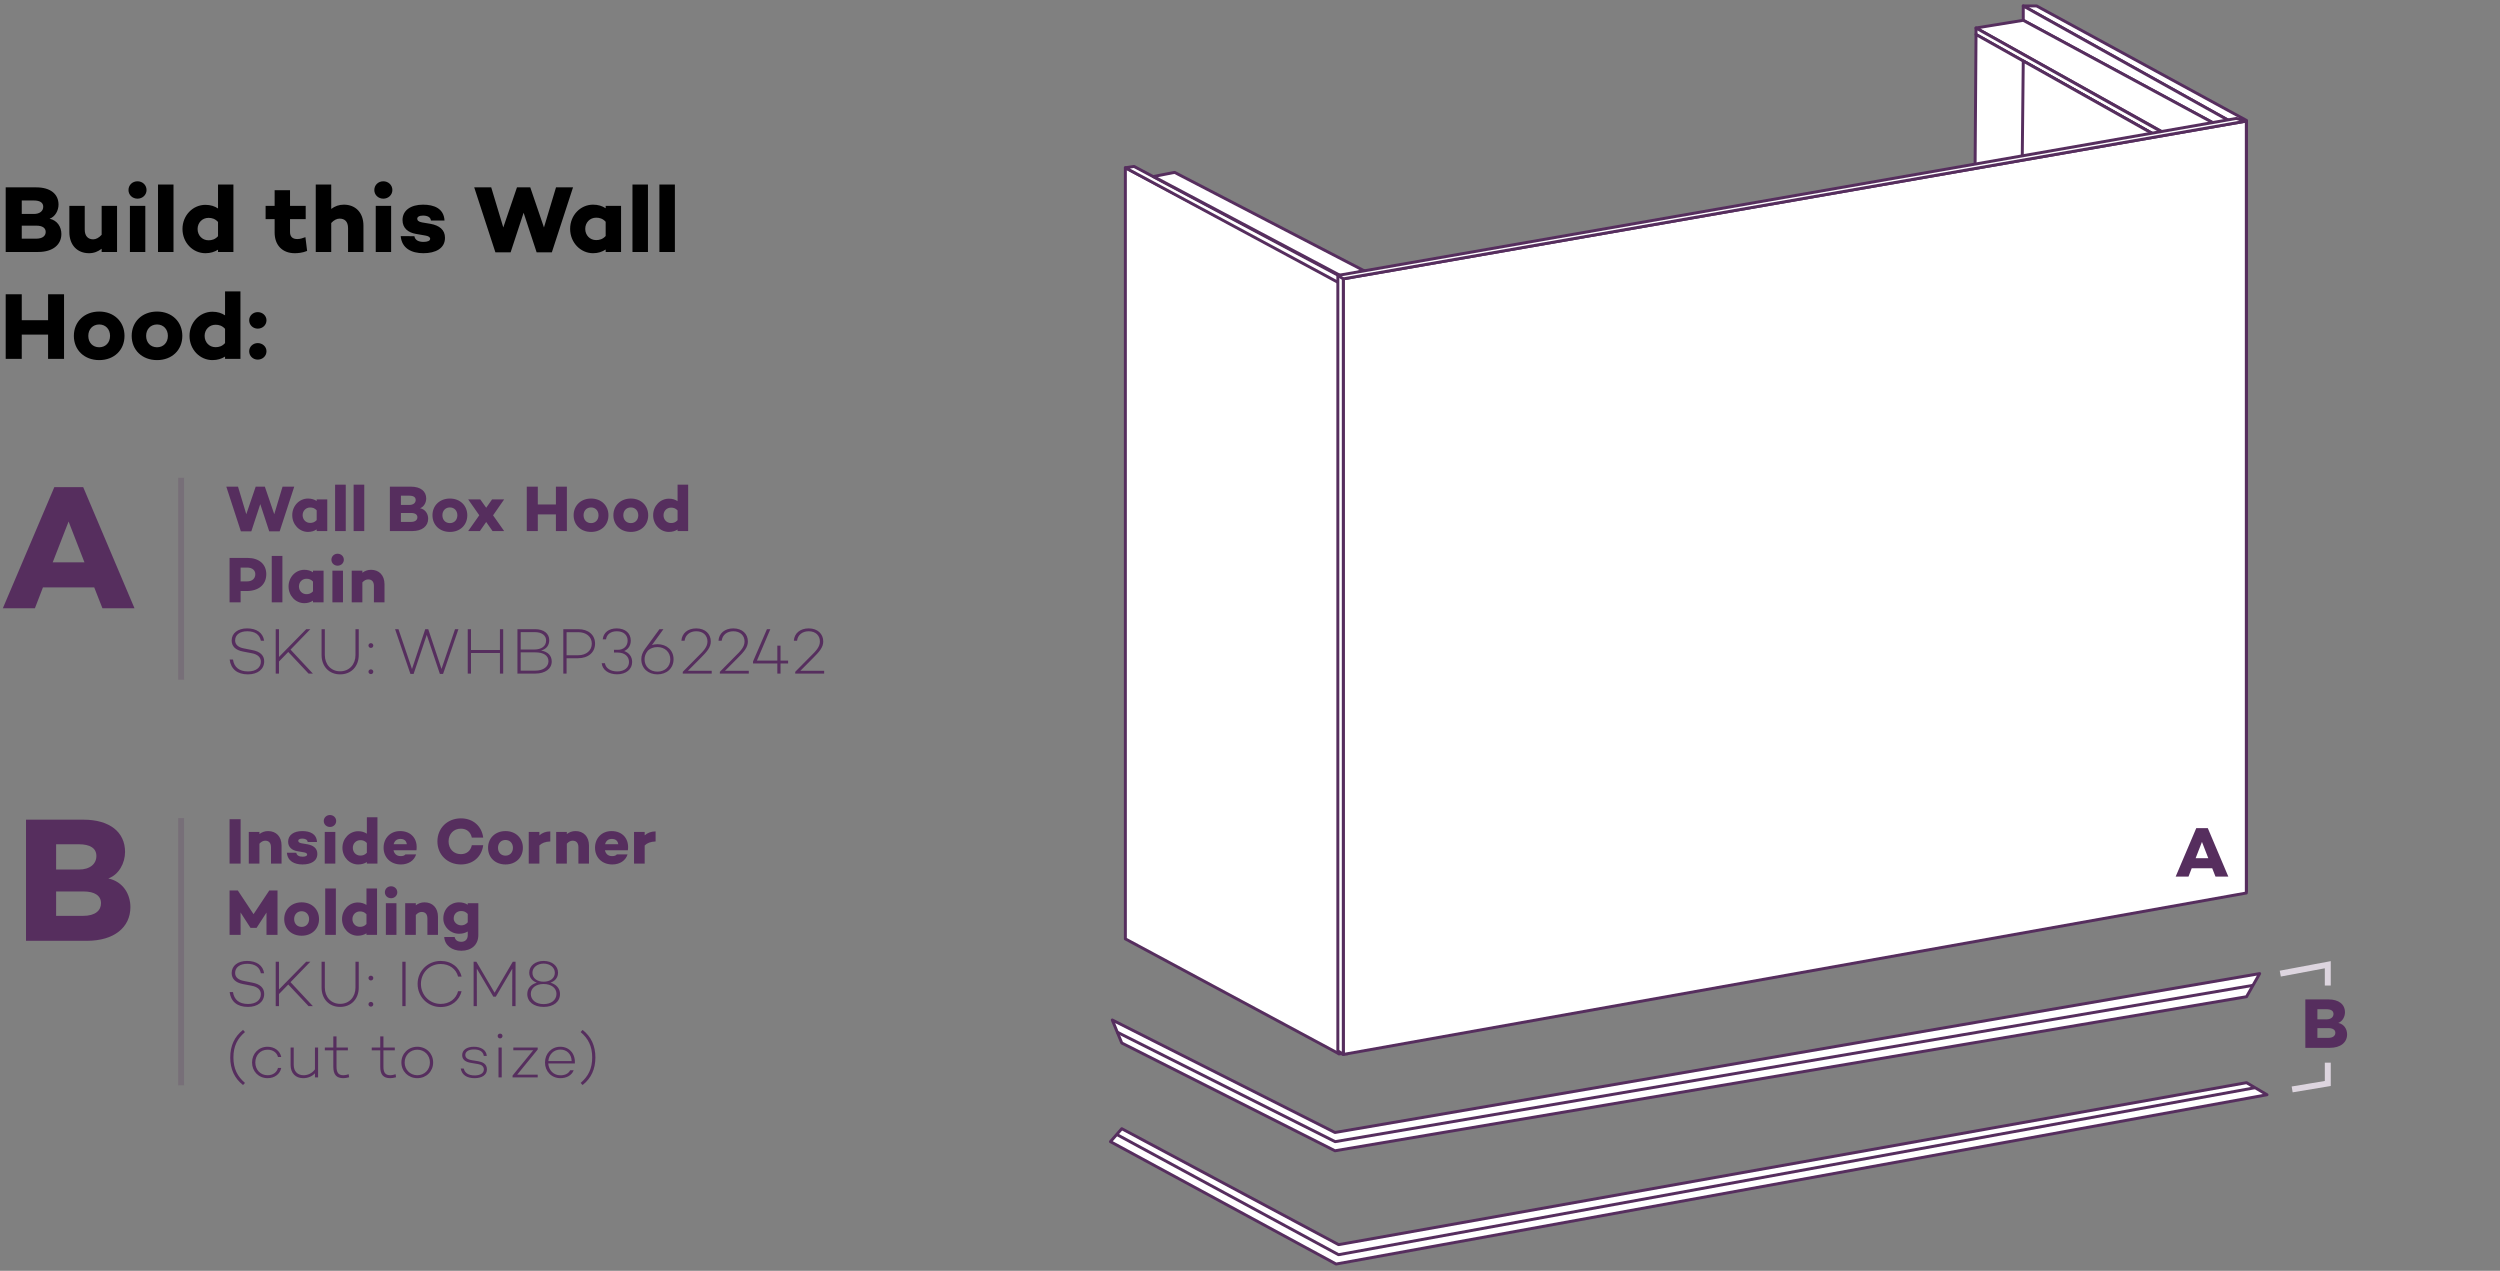 <svg xmlns="http://www.w3.org/2000/svg" width="421" height="214" viewBox="0 0 421 214" fill="none"><rect x="0" y="0" width="421" height="214" fill="#808080" stroke="none"/><path d="M8.352 36.833C9.68 37.12 10.336 38.24 10.336 39.408C10.336 41.217 8.88 42.432 6.432 42.432H0.96V31.552H6.112C8.48 31.552 9.856 32.672 9.856 34.449C9.856 35.456 9.296 36.496 8.352 36.833ZM5.696 33.761H3.664V36.032H5.696C6.72 36.032 7.28 35.52 7.28 34.816C7.28 34.129 6.736 33.761 5.696 33.761ZM6.08 40.193C7.2 40.193 7.696 39.697 7.696 39.056C7.696 38.385 7.136 38.001 6.128 38.001H3.664V40.193H6.08ZM17.118 34.672H19.71V42.432H17.118V41.889C16.494 42.368 15.822 42.641 14.99 42.641C13.022 42.641 11.678 41.281 11.678 39.072V34.672H14.27V38.672C14.27 39.776 14.846 40.304 15.694 40.304C16.174 40.304 16.67 40.032 17.118 39.536V34.672ZM23.157 33.456C22.309 33.456 21.637 32.833 21.637 32.001C21.637 31.152 22.309 30.529 23.157 30.529C23.989 30.529 24.677 31.152 24.677 32.001C24.677 32.833 23.989 33.456 23.157 33.456ZM21.878 34.672H24.47V42.432H21.878V34.672ZM26.61 31.073H29.218V42.432H26.61V31.073ZM36.715 31.073H39.306V42.432H36.715V42.048C36.139 42.416 35.45 42.641 34.587 42.641C32.49 42.641 30.73 40.88 30.73 38.56C30.73 36.257 32.49 34.496 34.587 34.496C35.45 34.496 36.139 34.721 36.715 35.105V31.073ZM35.114 40.465C35.675 40.465 36.218 40.321 36.715 39.776V37.377C36.218 36.833 35.675 36.688 35.114 36.688C34.059 36.688 33.275 37.505 33.275 38.56C33.275 39.648 34.059 40.465 35.114 40.465ZM51.432 39.937L51.72 42.257C50.92 42.593 50.088 42.641 49.64 42.641C47.528 42.641 46.248 41.264 46.248 39.169V36.897H44.728V34.672H46.248V32.032H48.84V34.672H51.48V36.897H48.84V39.089C48.84 39.889 49.304 40.257 50.056 40.257C50.552 40.257 50.968 40.112 51.432 39.937ZM57.908 34.465C59.86 34.465 61.204 35.792 61.204 38.001V42.432H58.612V38.416C58.612 37.312 58.052 36.816 57.188 36.816C56.724 36.816 56.228 37.056 55.78 37.553V42.432H53.172V31.073H55.78V35.184C56.404 34.721 57.076 34.465 57.908 34.465ZM64.555 33.456C63.707 33.456 63.035 32.833 63.035 32.001C63.035 31.152 63.707 30.529 64.555 30.529C65.387 30.529 66.075 31.152 66.075 32.001C66.075 32.833 65.387 33.456 64.555 33.456ZM63.275 34.672H65.867V42.432H63.275V34.672ZM69.784 39.776C69.895 40.449 70.504 40.736 71.32 40.736C72.007 40.736 72.439 40.544 72.439 40.209C72.439 39.937 72.135 39.745 71.624 39.664L70.055 39.392C68.728 39.169 67.784 38.416 67.784 37.056C67.784 35.425 69.175 34.465 71.24 34.465C73.079 34.465 74.743 35.089 74.856 37.136H72.567C72.519 36.56 71.96 36.304 71.24 36.304C70.567 36.304 70.263 36.544 70.263 36.833C70.263 37.105 70.456 37.344 71.079 37.456L72.519 37.697C73.96 37.968 74.936 38.672 74.936 40.048C74.936 41.84 73.335 42.641 71.303 42.641C69.303 42.641 67.656 41.825 67.48 39.761L69.784 39.776ZM93.633 31.552H96.498L92.93 42.496H90.37L88.177 35.825L85.986 42.496H83.425L79.858 31.552H82.722L84.754 38.304L87.058 31.552H89.297L91.602 38.304L93.633 31.552ZM101.994 34.672H104.586V42.432H101.994V42.017C101.418 42.401 100.73 42.641 99.867 42.641C97.77 42.641 96.01 40.849 96.01 38.544C96.01 36.224 97.77 34.465 99.867 34.465C100.73 34.465 101.418 34.688 101.994 35.072V34.672ZM100.394 40.432C100.954 40.432 101.498 40.288 101.994 39.745V37.344C101.498 36.8 100.954 36.657 100.394 36.657C99.338 36.657 98.555 37.472 98.555 38.544C98.555 39.617 99.338 40.432 100.394 40.432ZM106.507 31.073H109.115V42.432H106.507V31.073ZM111.042 31.073H113.65V42.432H111.042V31.073ZM8.096 49.553H10.784V60.432H8.096V56.352H3.664V60.432H0.96V49.553H3.664V53.92H8.096V49.553ZM16.71 52.465C19.206 52.465 20.966 54.176 20.966 56.56C20.966 58.961 19.206 60.641 16.71 60.641C14.214 60.641 12.438 58.961 12.438 56.56C12.438 54.176 14.214 52.465 16.71 52.465ZM16.71 58.48C17.782 58.48 18.534 57.697 18.534 56.56C18.534 55.441 17.782 54.641 16.71 54.641C15.622 54.641 14.87 55.441 14.87 56.56C14.87 57.697 15.622 58.48 16.71 58.48ZM26.448 52.465C28.944 52.465 30.704 54.176 30.704 56.56C30.704 58.961 28.944 60.641 26.448 60.641C23.952 60.641 22.176 58.961 22.176 56.56C22.176 54.176 23.952 52.465 26.448 52.465ZM26.448 58.48C27.52 58.48 28.272 57.697 28.272 56.56C28.272 55.441 27.52 54.641 26.448 54.641C25.36 54.641 24.608 55.441 24.608 56.56C24.608 57.697 25.36 58.48 26.448 58.48ZM37.898 49.072H40.49V60.432H37.898V60.048C37.322 60.416 36.634 60.641 35.77 60.641C33.674 60.641 31.914 58.88 31.914 56.56C31.914 54.257 33.674 52.496 35.77 52.496C36.634 52.496 37.322 52.721 37.898 53.105V49.072ZM36.298 58.465C36.858 58.465 37.402 58.321 37.898 57.776V55.377C37.402 54.833 36.858 54.688 36.298 54.688C35.242 54.688 34.458 55.505 34.458 56.56C34.458 57.648 35.242 58.465 36.298 58.465ZM43.403 55.344C42.619 55.344 41.963 54.752 41.963 53.937C41.963 53.153 42.619 52.56 43.403 52.56C44.203 52.56 44.875 53.153 44.875 53.937C44.875 54.752 44.203 55.344 43.403 55.344ZM43.403 60.56C42.619 60.56 41.963 59.968 41.963 59.153C41.963 58.368 42.619 57.776 43.403 57.776C44.203 57.776 44.875 58.368 44.875 59.153C44.875 59.968 44.203 60.56 43.403 60.56Z" fill="black"></path><path d="M47.581 81.953H49.55L47.097 89.477H45.337L43.83 84.89L42.323 89.477H40.563L38.11 81.953H40.079L41.476 86.594L43.06 81.953H44.6L46.184 86.594L47.581 81.953ZM53.329 84.098H55.111V89.433H53.329V89.147C52.933 89.41 52.46 89.576 51.866 89.576C50.425 89.576 49.215 88.344 49.215 86.76C49.215 85.165 50.425 83.955 51.866 83.955C52.46 83.955 52.933 84.109 53.329 84.373V84.098ZM52.229 88.058C52.614 88.058 52.988 87.959 53.329 87.585V85.935C52.988 85.561 52.614 85.462 52.229 85.462C51.503 85.462 50.964 86.023 50.964 86.76C50.964 87.496 51.503 88.058 52.229 88.058ZM56.431 81.623H58.224V89.433H56.431V81.623ZM59.549 81.623H61.342V89.433H59.549V81.623ZM70.739 85.583C71.652 85.781 72.103 86.551 72.103 87.353C72.103 88.597 71.102 89.433 69.419 89.433H65.657V81.953H69.199C70.827 81.953 71.773 82.723 71.773 83.944C71.773 84.637 71.388 85.352 70.739 85.583ZM68.913 83.471H67.516V85.033H68.913C69.617 85.033 70.002 84.681 70.002 84.197C70.002 83.724 69.628 83.471 68.913 83.471ZM69.177 87.892C69.947 87.892 70.288 87.552 70.288 87.112C70.288 86.65 69.903 86.386 69.21 86.386H67.516V87.892H69.177ZM75.765 83.955C77.481 83.955 78.691 85.132 78.691 86.77C78.691 88.421 77.481 89.576 75.765 89.576C74.049 89.576 72.828 88.421 72.828 86.77C72.828 85.132 74.049 83.955 75.765 83.955ZM75.765 88.091C76.502 88.091 77.019 87.552 77.019 86.77C77.019 86.001 76.502 85.451 75.765 85.451C75.017 85.451 74.5 86.001 74.5 86.77C74.5 87.552 75.017 88.091 75.765 88.091ZM83.041 86.77L83.031 86.781L84.9 89.433H82.943L81.876 87.903L80.809 89.433H78.84L80.71 86.77L78.84 84.098H80.875L81.876 85.506L82.866 84.098H84.9L83.041 86.77ZM93.615 81.953H95.463V89.433H93.615V86.627H90.568V89.433H88.709V81.953H90.568V84.956H93.615V81.953ZM99.537 83.955C101.252 83.955 102.462 85.132 102.462 86.77C102.462 88.421 101.252 89.576 99.537 89.576C97.82 89.576 96.6 88.421 96.6 86.77C96.6 85.132 97.82 83.955 99.537 83.955ZM99.537 88.091C100.273 88.091 100.79 87.552 100.79 86.77C100.79 86.001 100.273 85.451 99.537 85.451C98.788 85.451 98.272 86.001 98.272 86.77C98.272 87.552 98.788 88.091 99.537 88.091ZM106.231 83.955C107.947 83.955 109.157 85.132 109.157 86.77C109.157 88.421 107.947 89.576 106.231 89.576C104.515 89.576 103.294 88.421 103.294 86.77C103.294 85.132 104.515 83.955 106.231 83.955ZM106.231 88.091C106.968 88.091 107.485 87.552 107.485 86.77C107.485 86.001 106.968 85.451 106.231 85.451C105.483 85.451 104.966 86.001 104.966 86.77C104.966 87.552 105.483 88.091 106.231 88.091ZM114.103 81.623H115.885V89.433H114.103V89.168C113.707 89.421 113.234 89.576 112.64 89.576C111.199 89.576 109.989 88.365 109.989 86.77C109.989 85.187 111.199 83.977 112.64 83.977C113.234 83.977 113.707 84.131 114.103 84.395V81.623ZM113.003 88.079C113.388 88.079 113.762 87.981 114.103 87.606V85.957C113.762 85.583 113.388 85.484 113.003 85.484C112.277 85.484 111.738 86.045 111.738 86.77C111.738 87.519 112.277 88.079 113.003 88.079ZM41.674 93.953C43.632 93.953 44.842 95.009 44.842 96.692C44.842 98.441 43.566 99.529 41.531 99.529H40.519V101.432H38.66V93.953H41.674ZM41.641 97.902C42.455 97.902 42.994 97.429 42.994 96.692C42.994 96.021 42.455 95.581 41.641 95.581H40.519V97.902H41.641ZM45.762 93.623H47.555V101.432H45.762V93.623ZM52.708 96.098H54.49V101.432H52.708V101.147C52.312 101.41 51.84 101.575 51.245 101.575C49.804 101.575 48.594 100.344 48.594 98.76C48.594 97.165 49.804 95.955 51.245 95.955C51.84 95.955 52.312 96.109 52.708 96.373V96.098ZM51.608 100.058C51.993 100.058 52.367 99.959 52.708 99.585V97.935C52.367 97.561 51.993 97.462 51.608 97.462C50.883 97.462 50.343 98.023 50.343 98.76C50.343 99.496 50.883 100.058 51.608 100.058ZM56.856 95.262C56.273 95.262 55.811 94.833 55.811 94.261C55.811 93.678 56.273 93.249 56.856 93.249C57.428 93.249 57.901 93.678 57.901 94.261C57.901 94.833 57.428 95.262 56.856 95.262ZM55.976 96.098H57.758V101.432H55.976V96.098ZM62.485 95.955C63.827 95.955 64.751 96.868 64.751 98.386V101.432H62.969V98.671C62.969 97.913 62.584 97.572 61.99 97.572C61.671 97.572 61.33 97.737 61.022 98.078V101.432H59.229V96.098H61.022V96.45C61.451 96.131 61.913 95.955 62.485 95.955ZM41.608 105.821C43.203 105.821 44.281 106.558 44.479 107.9H43.929C43.731 106.91 42.994 106.305 41.641 106.305C40.409 106.305 39.595 106.888 39.595 107.845C39.595 108.56 40.123 109.022 41.102 109.198L42.477 109.473C43.764 109.704 44.49 110.342 44.49 111.365C44.49 112.707 43.39 113.564 41.751 113.564C39.969 113.564 38.88 112.685 38.671 111.068H39.232C39.43 112.355 40.277 113.07 41.773 113.07C43.071 113.07 43.929 112.432 43.929 111.42C43.929 110.705 43.412 110.188 42.378 110.001L40.893 109.715C39.65 109.473 39.012 108.824 39.012 107.856C39.012 106.624 40.057 105.821 41.608 105.821ZM51.962 113.432L48.542 109.792L46.98 111.398V113.432H46.43V105.953H46.98V110.628L51.566 105.953H52.26L48.927 109.396L52.688 113.432H51.962ZM60.412 105.953V110.309C60.412 112.212 59.158 113.564 57.277 113.564C55.407 113.564 54.153 112.212 54.153 110.309V105.953H54.703V110.309C54.703 111.882 55.737 113.048 57.277 113.048C58.828 113.048 59.862 111.882 59.862 110.309V105.953H60.412ZM62.456 109.11C62.236 109.11 62.049 108.934 62.049 108.703C62.049 108.483 62.236 108.307 62.456 108.307C62.687 108.307 62.863 108.483 62.863 108.703C62.863 108.934 62.687 109.11 62.456 109.11ZM62.456 113.52C62.236 113.52 62.049 113.344 62.049 113.114C62.049 112.894 62.236 112.718 62.456 112.718C62.687 112.718 62.863 112.894 62.863 113.114C62.863 113.344 62.687 113.52 62.456 113.52ZM76.627 105.953H77.199L74.614 113.487H74.075L71.864 106.91L69.653 113.487H69.114L66.529 105.953H67.101L69.378 112.663L71.611 105.953H72.117L74.35 112.652L76.627 105.953ZM84.188 105.953H84.738V113.432H84.188V109.968H79.315V113.432H78.765V105.953H79.315V109.462H84.188V105.953ZM91.118 109.55C92.306 109.759 92.911 110.43 92.911 111.398C92.911 112.619 91.811 113.432 90.15 113.432H87.136V105.953H90.106C91.558 105.953 92.493 106.679 92.493 107.801C92.493 108.67 92.02 109.308 91.118 109.55ZM90.062 106.448H87.686V109.385H89.897C91.217 109.385 91.965 108.813 91.965 107.856C91.965 106.998 91.217 106.448 90.062 106.448ZM90.128 112.938C91.492 112.938 92.361 112.289 92.361 111.343C92.361 110.397 91.547 109.858 90.15 109.858H87.686V112.938H90.128ZM97.381 105.953C99.086 105.953 100.208 106.921 100.208 108.384C100.208 109.858 99.064 110.848 97.326 110.848H95.412V113.432H94.862V105.953H97.381ZM97.37 110.342C98.734 110.342 99.658 109.55 99.658 108.384C99.658 107.229 98.734 106.459 97.37 106.459H95.412V110.342H97.37ZM105.111 109.638C105.947 109.935 106.453 110.584 106.453 111.486C106.453 112.707 105.43 113.553 103.934 113.553C102.471 113.553 101.448 112.817 101.327 111.684H101.866C101.987 112.52 102.812 113.07 103.945 113.07C105.122 113.07 105.925 112.432 105.925 111.486C105.925 110.518 105.166 109.891 104.033 109.891H103.395V109.429H104.033C105.034 109.429 105.694 108.802 105.694 107.878C105.694 106.91 104.979 106.305 103.868 106.305C102.856 106.305 102.163 106.833 102.053 107.658H101.503C101.613 106.536 102.515 105.821 103.846 105.821C105.298 105.821 106.222 106.635 106.222 107.878C106.222 108.703 105.804 109.33 105.111 109.638ZM110.712 108.483C112.284 108.483 113.428 109.506 113.428 111.013C113.428 112.531 112.284 113.564 110.712 113.564C109.139 113.564 107.995 112.531 107.995 111.024C107.995 110.386 108.215 109.869 108.567 109.352L111.053 105.953H111.723L109.788 108.626C110.052 108.538 110.36 108.483 110.712 108.483ZM110.712 113.103C111.954 113.103 112.878 112.267 112.878 111.035C112.878 109.814 111.965 108.967 110.712 108.967C110.052 108.967 109.491 109.187 109.117 109.55L109.029 109.671C108.71 110.067 108.545 110.507 108.545 111.035C108.545 112.267 109.469 113.103 110.712 113.103ZM115.848 112.96H119.852V113.432H114.979V113.136L117.443 110.639C118.521 109.594 119.137 108.923 119.137 108.021C119.137 107.031 118.422 106.305 117.256 106.305C116.178 106.305 115.408 106.921 115.287 107.9H114.748C114.825 106.635 115.826 105.821 117.245 105.821C118.763 105.821 119.698 106.756 119.698 108.021C119.698 109 119.093 109.715 117.883 110.914L115.848 112.96ZM122.092 112.96H126.096V113.432H121.223V113.136L123.687 110.639C124.765 109.594 125.381 108.923 125.381 108.021C125.381 107.031 124.666 106.305 123.5 106.305C122.422 106.305 121.652 106.921 121.531 107.9H120.992C121.069 106.635 122.07 105.821 123.489 105.821C125.007 105.821 125.942 106.756 125.942 108.021C125.942 109 125.337 109.715 124.127 110.914L122.092 112.96ZM132.717 111.244V111.728H131.441V113.432H130.902V111.728H126.81V111.387L129.153 105.953H129.725L127.47 111.244H130.902V108.736H131.441V111.244H132.717ZM134.783 112.96H138.787V113.432H133.914V113.136L136.378 110.639C137.456 109.594 138.072 108.923 138.072 108.021C138.072 107.031 137.357 106.305 136.191 106.305C135.113 106.305 134.343 106.921 134.222 107.9H133.683C133.76 106.635 134.761 105.821 136.18 105.821C137.698 105.821 138.633 106.756 138.633 108.021C138.633 109 138.028 109.715 136.818 110.914L134.783 112.96Z" fill="#562E5E"></path><rect opacity="0.2" width="34" height="1" transform="matrix(-4.37114e-08 1 1 4.37114e-08 30 80.458)" fill="#562E5E"></rect><path d="M17.249 102.432L15.869 98.922H7.229L5.879 102.432H0.479L9.149 82.032H14.009L22.649 102.432H17.249ZM8.879 94.692H14.219L11.549 87.823L8.879 94.692Z" fill="#562E5E"></path><path d="M38.66 137.953H40.519V145.432H38.66V137.953ZM45.151 139.955C46.492 139.955 47.416 140.868 47.416 142.386V145.432H45.635V142.672C45.635 141.913 45.249 141.572 44.656 141.572C44.337 141.572 43.996 141.737 43.688 142.078V145.432H41.895V140.098H43.688V140.45C44.117 140.131 44.579 139.955 45.151 139.955ZM49.896 143.607C49.973 144.069 50.391 144.267 50.952 144.267C51.425 144.267 51.722 144.135 51.722 143.904C51.722 143.717 51.513 143.585 51.161 143.53L50.083 143.343C49.17 143.189 48.521 142.672 48.521 141.737C48.521 140.615 49.478 139.955 50.897 139.955C52.162 139.955 53.306 140.384 53.383 141.792H51.81C51.777 141.396 51.392 141.22 50.897 141.22C50.435 141.22 50.226 141.385 50.226 141.583C50.226 141.77 50.358 141.935 50.787 142.012L51.777 142.177C52.767 142.364 53.438 142.848 53.438 143.794C53.438 145.026 52.338 145.575 50.941 145.575C49.566 145.575 48.433 145.015 48.312 143.596L49.896 143.607ZM55.567 139.262C54.984 139.262 54.522 138.833 54.522 138.261C54.522 137.678 54.984 137.249 55.567 137.249C56.139 137.249 56.612 137.678 56.612 138.261C56.612 138.833 56.139 139.262 55.567 139.262ZM54.687 140.098H56.469V145.432H54.687V140.098ZM61.78 137.623H63.562V145.432H61.78V145.169C61.384 145.421 60.911 145.575 60.317 145.575C58.876 145.575 57.666 144.366 57.666 142.771C57.666 141.187 58.876 139.977 60.317 139.977C60.911 139.977 61.384 140.131 61.78 140.395V137.623ZM60.68 144.08C61.065 144.08 61.439 143.981 61.78 143.607V141.957C61.439 141.583 61.065 141.484 60.68 141.484C59.954 141.484 59.415 142.045 59.415 142.771C59.415 143.519 59.954 144.08 60.68 144.08ZM67.38 139.955C69.261 139.955 70.394 141.297 70.13 143.189H66.269C66.39 143.739 66.753 144.168 67.479 144.168C67.875 144.168 68.106 144.08 68.271 143.882H70.075C69.756 144.927 68.766 145.575 67.512 145.575C65.763 145.575 64.597 144.388 64.597 142.76C64.597 141.143 65.73 139.955 67.38 139.955ZM67.424 141.275C66.797 141.275 66.434 141.627 66.291 142.166H68.513C68.414 141.55 68.029 141.275 67.424 141.275ZM77.609 143.838C78.599 143.838 79.259 143.266 79.457 142.331H81.371C81.129 144.267 79.655 145.575 77.621 145.575C75.365 145.575 73.66 143.948 73.66 141.693C73.66 139.438 75.365 137.81 77.621 137.81C79.655 137.81 81.129 139.119 81.371 141.055H79.457C79.259 140.12 78.599 139.548 77.609 139.548C76.388 139.548 75.541 140.45 75.541 141.693C75.541 142.936 76.388 143.838 77.609 143.838ZM85.126 139.955C86.842 139.955 88.052 141.132 88.052 142.771C88.052 144.421 86.842 145.575 85.126 145.575C83.41 145.575 82.189 144.421 82.189 142.771C82.189 141.132 83.41 139.955 85.126 139.955ZM85.126 144.091C85.863 144.091 86.38 143.552 86.38 142.771C86.38 142.001 85.863 141.451 85.126 141.451C84.378 141.451 83.861 142.001 83.861 142.771C83.861 143.552 84.378 144.091 85.126 144.091ZM92.67 140.01V141.704C91.801 141.737 91.251 141.968 90.833 142.375V145.432H89.04V140.098H90.833V140.67C91.306 140.263 91.878 140.01 92.67 140.01ZM96.918 139.955C98.26 139.955 99.184 140.868 99.184 142.386V145.432H97.402V142.672C97.402 141.913 97.017 141.572 96.423 141.572C96.104 141.572 95.763 141.737 95.455 142.078V145.432H93.662V140.098H95.455V140.45C95.884 140.131 96.346 139.955 96.918 139.955ZM102.984 139.955C104.865 139.955 105.998 141.297 105.734 143.189H101.873C101.994 143.739 102.357 144.168 103.083 144.168C103.479 144.168 103.71 144.08 103.875 143.882H105.679C105.36 144.927 104.37 145.575 103.116 145.575C101.367 145.575 100.201 144.388 100.201 142.76C100.201 141.143 101.334 139.955 102.984 139.955ZM103.028 141.275C102.401 141.275 102.038 141.627 101.895 142.166H104.117C104.018 141.55 103.633 141.275 103.028 141.275ZM110.402 140.01V141.704C109.533 141.737 108.983 141.968 108.565 142.375V145.432H106.772V140.098H108.565V140.67C109.038 140.263 109.61 140.01 110.402 140.01ZM46.734 149.953V157.432H44.875V153.682L43.214 156.245V156.256H42.18V156.245L40.508 153.66L40.519 157.432H38.66V149.953H40.046L42.697 153.946L45.348 149.953H46.734ZM50.798 151.955C52.514 151.955 53.724 153.132 53.724 154.771C53.724 156.421 52.514 157.575 50.798 157.575C49.083 157.575 47.861 156.421 47.861 154.771C47.861 153.132 49.083 151.955 50.798 151.955ZM50.798 156.091C51.535 156.091 52.052 155.552 52.052 154.771C52.052 154.001 51.535 153.451 50.798 153.451C50.05 153.451 49.533 154.001 49.533 154.771C49.533 155.552 50.05 156.091 50.798 156.091ZM54.766 149.623H56.559V157.432H54.766V149.623ZM61.713 149.623H63.495V157.432H61.713V157.169C61.317 157.421 60.844 157.575 60.25 157.575C58.809 157.575 57.599 156.366 57.599 154.771C57.599 153.187 58.809 151.977 60.25 151.977C60.844 151.977 61.317 152.131 61.713 152.395V149.623ZM60.613 156.08C60.998 156.08 61.372 155.981 61.713 155.607V153.957C61.372 153.583 60.998 153.484 60.613 153.484C59.887 153.484 59.348 154.045 59.348 154.771C59.348 155.519 59.887 156.08 60.613 156.08ZM65.86 151.262C65.277 151.262 64.815 150.833 64.815 150.261C64.815 149.678 65.277 149.249 65.86 149.249C66.432 149.249 66.905 149.678 66.905 150.261C66.905 150.833 66.432 151.262 65.86 151.262ZM64.98 152.098H66.762V157.432H64.98V152.098ZM71.49 151.955C72.831 151.955 73.755 152.868 73.755 154.386V157.432H71.973V154.672C71.973 153.913 71.588 153.572 70.995 153.572C70.675 153.572 70.335 153.737 70.026 154.078V157.432H68.234V152.098H70.026V152.45C70.456 152.131 70.918 151.955 71.49 151.955ZM78.768 152.098H80.55V157.465C80.55 159.137 79.362 160.105 77.69 160.105C76.073 160.105 74.896 159.181 74.808 157.795H76.568C76.656 158.29 77.03 158.598 77.69 158.598C78.295 158.598 78.768 158.224 78.768 157.498V156.861C78.372 157.103 77.899 157.245 77.305 157.245C75.864 157.245 74.654 156.113 74.654 154.672C74.654 153.044 75.864 151.955 77.305 151.955C77.899 151.955 78.372 152.109 78.768 152.362V152.098ZM77.668 155.827C78.053 155.827 78.427 155.706 78.768 155.321V153.913C78.427 153.528 78.053 153.418 77.668 153.418C76.942 153.418 76.403 153.902 76.403 154.672C76.403 155.255 76.942 155.827 77.668 155.827ZM41.608 161.821C43.203 161.821 44.281 162.558 44.479 163.9H43.929C43.731 162.91 42.994 162.305 41.641 162.305C40.409 162.305 39.595 162.888 39.595 163.845C39.595 164.56 40.123 165.022 41.102 165.198L42.477 165.473C43.764 165.704 44.49 166.342 44.49 167.365C44.49 168.707 43.39 169.564 41.751 169.564C39.969 169.564 38.88 168.685 38.671 167.068H39.232C39.43 168.355 40.277 169.07 41.773 169.07C43.071 169.07 43.929 168.432 43.929 167.42C43.929 166.705 43.412 166.188 42.378 166.001L40.893 165.715C39.65 165.473 39.012 164.824 39.012 163.856C39.012 162.624 40.057 161.821 41.608 161.821ZM51.962 169.432L48.542 165.792L46.98 167.398V169.432H46.43V161.953H46.98V166.628L51.566 161.953H52.26L48.927 165.396L52.688 169.432H51.962ZM60.412 161.953V166.309C60.412 168.212 59.158 169.564 57.277 169.564C55.407 169.564 54.153 168.212 54.153 166.309V161.953H54.703V166.309C54.703 167.882 55.737 169.048 57.277 169.048C58.828 169.048 59.862 167.882 59.862 166.309V161.953H60.412ZM62.456 165.11C62.236 165.11 62.049 164.934 62.049 164.703C62.049 164.483 62.236 164.307 62.456 164.307C62.687 164.307 62.863 164.483 62.863 164.703C62.863 164.934 62.687 165.11 62.456 165.11ZM62.456 169.52C62.236 169.52 62.049 169.344 62.049 169.114C62.049 168.894 62.236 168.718 62.456 168.718C62.687 168.718 62.863 168.894 62.863 169.114C62.863 169.344 62.687 169.52 62.456 169.52ZM67.752 161.953H68.302V169.432H67.752V161.953ZM74.207 169.059C75.714 169.059 76.814 168.19 77.144 166.914H77.727C77.364 168.487 76.011 169.586 74.207 169.586C72.051 169.586 70.324 167.871 70.324 165.693C70.324 163.504 72.051 161.821 74.207 161.821C76.011 161.821 77.364 162.888 77.727 164.461H77.144C76.814 163.196 75.714 162.338 74.207 162.338C72.348 162.338 70.885 163.801 70.885 165.693C70.885 167.574 72.348 169.059 74.207 169.059ZM86.818 161.953V169.432H86.257L86.268 163.13L83.496 167.838H83.078L80.295 163.119L80.306 169.432H79.756V161.953H80.218L83.287 167.178L86.356 161.953H86.818ZM92.698 165.484C93.699 165.77 94.304 166.463 94.304 167.387C94.304 168.696 93.215 169.564 91.543 169.564C89.882 169.564 88.793 168.696 88.793 167.387C88.793 166.452 89.398 165.77 90.4 165.484C89.618 165.198 89.124 164.615 89.124 163.79C89.124 162.646 90.147 161.821 91.543 161.821C92.951 161.821 93.974 162.646 93.974 163.79C93.974 164.626 93.479 165.209 92.698 165.484ZM89.662 163.812C89.662 164.747 90.466 165.319 91.543 165.319C92.632 165.319 93.435 164.747 93.435 163.812C93.435 162.932 92.632 162.272 91.543 162.272C90.466 162.272 89.662 162.932 89.662 163.812ZM91.543 169.092C92.841 169.092 93.71 168.399 93.71 167.365C93.71 166.386 92.841 165.704 91.543 165.704C90.257 165.704 89.388 166.375 89.388 167.365C89.388 168.399 90.257 169.092 91.543 169.092ZM39.309 178.078C39.309 179.992 39.991 181.278 41.256 182.367L40.926 182.719C39.485 181.597 38.77 180.036 38.77 178.078C38.77 176.12 39.485 174.558 40.926 173.436L41.256 173.799C39.991 174.877 39.309 176.164 39.309 178.078ZM45.063 181.07C45.954 181.07 46.625 180.586 46.812 179.838H47.362C47.153 180.883 46.24 181.564 45.063 181.564C43.534 181.564 42.445 180.399 42.445 178.925C42.445 177.44 43.534 176.274 45.063 176.274C46.24 176.274 47.153 176.967 47.362 178.001H46.812C46.625 177.253 45.954 176.769 45.063 176.769C43.82 176.769 42.995 177.726 42.995 178.925C42.995 180.113 43.82 181.07 45.063 181.07ZM53.039 176.406H53.567V181.432H53.039V180.74C52.566 181.267 51.851 181.564 51.048 181.564C49.805 181.564 48.936 180.751 48.936 179.354V176.406H49.464V179.332C49.464 180.454 50.146 181.07 51.125 181.07C51.862 181.07 52.588 180.718 53.039 180.08V176.406ZM58.716 180.894L58.793 181.41C58.419 181.52 58.078 181.564 57.814 181.564C56.648 181.564 56.131 180.96 56.131 179.64V176.879H54.701V176.406H56.131V174.525H56.67V176.406H58.584V176.879H56.67V179.64C56.67 180.663 57.022 181.07 57.858 181.07C58.122 181.07 58.43 180.993 58.716 180.894ZM66.617 180.894L66.694 181.41C66.32 181.52 65.979 181.564 65.715 181.564C64.549 181.564 64.032 180.96 64.032 179.64V176.879H62.602V176.406H64.032V174.525H64.571V176.406H66.485V176.879H64.571V179.64C64.571 180.663 64.923 181.07 65.759 181.07C66.023 181.07 66.331 180.993 66.617 180.894ZM70.278 176.274C71.796 176.274 72.94 177.418 72.94 178.925C72.94 180.421 71.796 181.564 70.278 181.564C68.76 181.564 67.594 180.421 67.594 178.925C67.594 177.418 68.76 176.274 70.278 176.274ZM70.278 181.07C71.477 181.07 72.401 180.135 72.401 178.925C72.401 177.704 71.477 176.769 70.278 176.769C69.068 176.769 68.144 177.704 68.144 178.925C68.144 180.135 69.068 181.07 70.278 181.07ZM78.094 179.937C78.27 180.663 78.853 181.103 79.942 181.103C80.866 181.103 81.482 180.729 81.482 180.102C81.482 179.574 81.064 179.277 80.492 179.189L79.326 178.991C78.468 178.859 77.83 178.496 77.83 177.682C77.83 176.813 78.622 176.274 79.799 176.274C80.932 176.274 81.889 176.758 81.977 177.814H81.471C81.361 177.088 80.767 176.725 79.81 176.725C78.919 176.725 78.358 177.088 78.358 177.649C78.358 178.1 78.677 178.408 79.469 178.54L80.503 178.705C81.207 178.826 81.999 179.123 81.999 180.091C81.999 181.015 81.152 181.564 79.931 181.564C78.567 181.564 77.764 180.982 77.588 179.937H78.094ZM84.215 174.866C83.984 174.866 83.808 174.69 83.808 174.459C83.808 174.228 83.984 174.063 84.215 174.063C84.445 174.063 84.621 174.228 84.621 174.459C84.621 174.69 84.445 174.866 84.215 174.866ZM83.951 176.406H84.49V181.432H83.951V176.406ZM90.549 176.406V176.736L87.095 180.971H90.549V181.432H86.314V181.125L89.79 176.868H86.446V176.406H90.549ZM94.351 176.274C95.913 176.274 96.914 177.484 96.804 179.09H92.327C92.404 180.201 93.185 181.081 94.384 181.081C95.154 181.081 95.759 180.773 96.012 180.234H96.606C96.298 181.059 95.451 181.564 94.373 181.564C92.855 181.564 91.777 180.399 91.777 178.925C91.777 177.44 92.855 176.274 94.351 176.274ZM94.362 176.747C93.218 176.747 92.437 177.594 92.338 178.683H96.265C96.243 177.517 95.462 176.747 94.362 176.747ZM98.108 173.436C99.549 174.558 100.264 176.12 100.264 178.078C100.264 180.036 99.549 181.597 98.108 182.719L97.778 182.367C99.043 181.278 99.725 179.992 99.725 178.078C99.725 176.164 99.043 174.877 97.778 173.799L98.108 173.436Z" fill="#562E5E"></path><rect opacity="0.2" width="45" height="1" transform="matrix(-4.37114e-08 1 1 4.37114e-08 30 137.763)" fill="#562E5E"></rect><path d="M18.24 147.932C20.73 148.472 21.96 150.572 21.96 152.762C21.96 156.152 19.23 158.432 14.64 158.432H4.38V138.032H14.04C18.48 138.032 21.06 140.132 21.06 143.462C21.06 145.352 20.01 147.302 18.24 147.932ZM13.26 142.172H9.45V146.432H13.26C15.18 146.432 16.23 145.472 16.23 144.152C16.23 142.862 15.21 142.172 13.26 142.172ZM13.98 154.232C16.08 154.232 17.01 153.302 17.01 152.102C17.01 150.842 15.96 150.122 14.07 150.122H9.45V154.232H13.98Z" fill="#562E5E"></path><path d="M189.511 28.25L225.483 47.326V177.458L189.511 158.109V28.25Z" fill="white" stroke="#562E5E" stroke-width="0.5" stroke-linejoin="round"></path><path d="M190.974 28.029L226.896 47.19V177.458H225.483V47.633L189.511 28.25L190.974 28.029Z" fill="white" stroke="#562E5E" stroke-width="0.5" stroke-linejoin="round"></path><path d="M226.897 47.19L225.483 47.633" stroke="#562E5E" stroke-width="0.5" stroke-miterlimit="10"></path><path d="M194.237 29.725L197.802 29.028L229.733 45.605L226.014 46.554L194.237 29.725Z" fill="white" stroke="#562E5E" stroke-width="0.5" stroke-linejoin="round"></path><path d="M229.733 45.605L229.997 174.403L226.896 175.288L226.828 47.19L225.891 46.656L229.733 45.605Z" fill="white" stroke="#562E5E" stroke-width="0.5" stroke-linejoin="round"></path><path d="M342.965 1H340.716L376.639 21.031V150.377L378.307 150.069V20.281L342.965 1Z" fill="white" stroke="#562E5E" stroke-width="0.5" stroke-linejoin="round"></path><path d="M340.716 1V3.419L374.392 21.609V145.847L371.651 146.578L376.639 150.377V21.031L340.716 1Z" fill="white" stroke="#562E5E" stroke-width="0.5" stroke-linejoin="round"></path><path d="M340.716 3.419L374.392 21.609L366.374 23.456L332.762 4.713L340.716 3.419Z" fill="white" stroke="#562E5E" stroke-width="0.5" stroke-linejoin="round"></path><path d="M374.392 21.609V145.847L366.257 147.712L366.374 23.456L374.392 21.609Z" fill="white" stroke="#562E5E" stroke-width="0.5" stroke-linejoin="round"></path><path d="M332.762 4.712V5.806L365.271 24.067L365.464 147.273L366.257 147.712V23.456L332.762 4.712Z" fill="white" stroke="#562E5E" stroke-width="0.5" stroke-linejoin="round"></path><path d="M332.762 5.807L331.929 124.949L365.464 147.273L365.271 24.068L332.762 5.807Z" fill="white" stroke="#562E5E" stroke-width="0.5" stroke-linejoin="round"></path><path d="M340.716 10.275L339.548 122.893L365.449 139.556L365.271 24.068L340.716 10.275Z" fill="white" stroke="#562E5E" stroke-width="0.5" stroke-linejoin="round"></path><path d="M331.929 124.949L339.548 122.893" stroke="#562E5E" stroke-width="0.5" stroke-linejoin="round"></path><path d="M226.212 46.96V177.569L378.281 150.383V20.389L226.212 46.96Z" fill="white" stroke="#562E5E" stroke-width="0.5" stroke-linejoin="round"></path><path d="M226.211 177.568L225.292 176.954V46.382L376.578 19.946L378.28 20.389L226.211 46.96V177.568Z" fill="white" stroke="#562E5E" stroke-width="0.5" stroke-linejoin="round"></path><path d="M226.211 46.96L225.292 46.382" stroke="#562E5E" stroke-width="0.5" stroke-miterlimit="10"></path><path d="M373.09 147.621L372.538 146.217H369.082L368.542 147.621H366.382L369.85 139.461H371.794L375.25 147.621H373.09ZM369.742 144.525H371.878L370.81 141.777L369.742 144.525Z" fill="#562E5E"></path><path d="M187.309 171.766L224.809 190.712L380.529 163.953L378.315 167.847L224.809 193.79L188.906 175.643L187.309 171.766Z" fill="white" stroke="#562E5E" stroke-width="0.5" stroke-linejoin="round"></path><path d="M188.057 173.78L224.833 192.254L379.396 165.932" stroke="#562E5E" stroke-width="0.5" stroke-linejoin="round"></path><path d="M188.906 190.074L187 192.254L225 212.865L381.762 184.357L378.315 182.322L225.425 209.599L188.906 190.074Z" fill="white" stroke="#562E5E" stroke-width="0.5" stroke-linejoin="round"></path><path d="M188.058 191.045L225.41 211.292L379.751 183.17" stroke="#562E5E" stroke-width="0.5" stroke-linejoin="round"></path><path d="M393.764 172.258C394.76 172.474 395.252 173.314 395.252 174.19C395.252 175.546 394.16 176.458 392.324 176.458H388.22V168.298H392.084C393.86 168.298 394.892 169.138 394.892 170.47C394.892 171.226 394.472 172.006 393.764 172.258ZM391.772 169.954H390.248V171.658H391.772C392.54 171.658 392.96 171.274 392.96 170.746C392.96 170.23 392.552 169.954 391.772 169.954ZM392.06 174.778C392.9 174.778 393.272 174.406 393.272 173.926C393.272 173.422 392.852 173.134 392.096 173.134H390.248V174.778H392.06Z" fill="#562E5E"></path><path d="M384 163.958L392 162.458V165.958" stroke="#DDD5DF"></path><path d="M386 183.458L392 182.458L392 178.958" stroke="#DDD5DF"></path></svg>